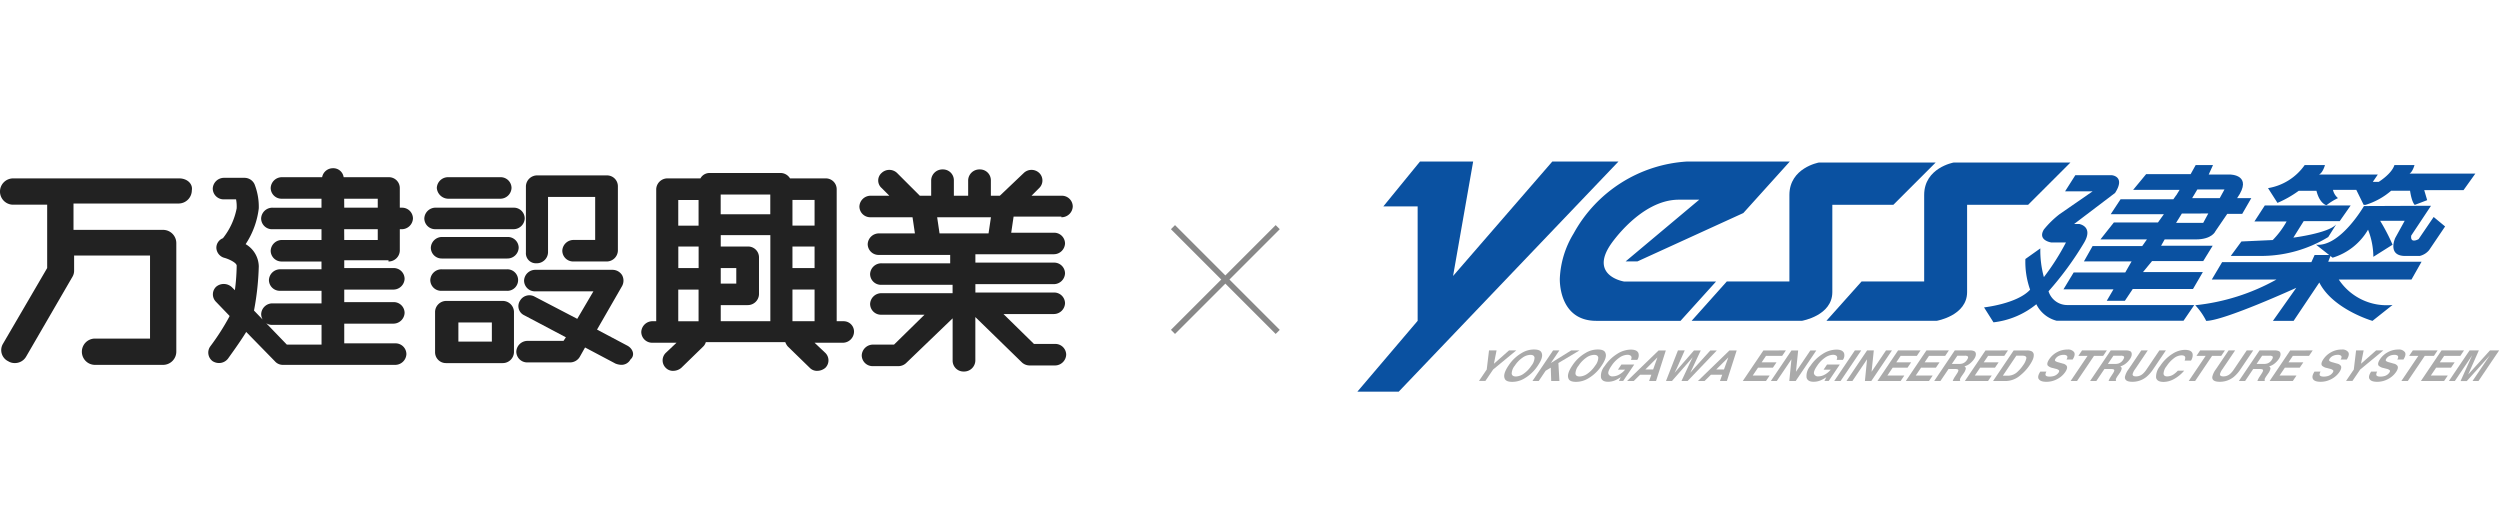 <svg xmlns="http://www.w3.org/2000/svg" width="175" height="36" viewBox="0 0 175 36"><g data-name="グループ 46"><path data-name="パス 28" d="M12.55 12.488H.92a.92.92 0 1 0 0 1.841h2.382v4.434l-3.1 5.313a.865.865 0 0 0 .316 1.181q.03.017.061.032a.843.843 0 0 0 .46.125.9.9 0 0 0 .795-.46l3.228-5.563a.843.843 0 0 0 .126-.46v-1.046h5.314V23.7H6.651a.92.92 0 1 0 0 1.841h4.771a.929.929 0 0 0 .92-.92v-7.61a.929.929 0 0 0-.92-.92H5.145v-1.845h7.363a.929.929 0 0 0 .92-.92c.084-.461-.334-.838-.878-.838Z" fill="#222"/><path data-name="パス 29" d="M27.192 18.304a.787.787 0 0 0 .795-.753v-1.506h.125a.787.787 0 0 0 .795-.753.76.76 0 0 0-.767-.754h-.154v-1.38a.76.76 0 0 0-.767-.754h-3.164a.73.73 0 0 0-.753-.628.767.767 0 0 0-.753.628h-2.806a.787.787 0 0 0-.795.753.76.76 0 0 0 .767.754h2.789v.628h-3.43a.787.787 0 0 0-.795.753.76.76 0 0 0 .767.754h3.459v.753h-2.762a.787.787 0 0 0-.795.753.76.76 0 0 0 .767.754h2.789v.544H19.62a.787.787 0 0 0-.795.753.76.76 0 0 0 .767.754h2.915v.879h-3.43a.787.787 0 0 0-.795.753.76.76 0 0 0 .767.754h3.459v1.381H20.08l-2.3-2.385a19.151 19.151 0 0 0 .335-3.1 1.848 1.848 0 0 0-.92-1.548 5.8 5.8 0 0 0 .92-2.51 4.325 4.325 0 0 0-.293-1.673.773.773 0 0 0-.711-.46h-1.423a.787.787 0 0 0-.795.753.76.76 0 0 0 .767.754h.865a2.771 2.771 0 0 1 .042.628 4.828 4.828 0 0 1-.962 2.092.717.717 0 0 0-.46.669.755.755 0 0 0 .586.711c.293.084.837.335.837.544a14.347 14.347 0 0 1-.126 1.715l-.209-.209a.829.829 0 0 0-1.09-.044.734.734 0 0 0-.051 1.036l.009.01.962 1v.042a16.392 16.392 0 0 1-1.339 2.092.743.743 0 0 0 .158 1.039l.01.007a.843.843 0 0 0 .46.125.794.794 0 0 0 .628-.335c.084-.126.795-1.088 1.255-1.841l2.008 2.054a.736.736 0 0 0 .544.251h7.866a.787.787 0 0 0 .795-.753.76.76 0 0 0-.767-.754h-3.584v-1.379h3.43a.787.787 0 0 0 .795-.753.76.76 0 0 0-.767-.754h-3.458v-.877h3.43a.787.787 0 0 0 .795-.753.76.76 0 0 0-.767-.754h-3.458v-.544h3.1Zm-3.1-4.393h2.351v.628h-2.346Zm0 2.134h2.351v.753h-2.346Z" fill="#222"/><path data-name="パス 30" d="M31.372 13.911h3.64a.787.787 0 0 0 .795-.753.76.76 0 0 0-.767-.754h-3.668a.787.787 0 0 0-.795.753.816.816 0 0 0 .795.754Z" fill="#222"/><path data-name="パス 31" d="M30.953 16.588a.787.787 0 0 0-.795.753.76.76 0 0 0 .767.754h4.588a.787.787 0 0 0 .795-.753.76.76 0 0 0-.767-.754h-4.588Z" fill="#222"/><path data-name="パス 32" d="M35.475 18.851h-4.56a.787.787 0 0 0-.795.753.76.76 0 0 0 .767.754h4.588a.754.754 0 1 0 0-1.506Z" fill="#222"/><path data-name="パス 33" d="M35.936 16.044a.787.787 0 0 0 .795-.753.76.76 0 0 0-.767-.754h-5.467a.787.787 0 0 0-.795.753.76.76 0 0 0 .767.754h5.467Z" fill="#222"/><path data-name="パス 34" d="M35.183 21.065H31.25a.787.787 0 0 0-.795.753v2.845a.76.76 0 0 0 .767.754h3.961a.787.787 0 0 0 .795-.753v-2.846a.787.787 0 0 0-.795-.753Zm-.753 2.845h-2.343v-1.339h2.343Z" fill="#222"/><path data-name="パス 35" d="M37.567 18.429a.787.787 0 0 0 .795-.753v-3.891h3.3v3.012h-1.506a.787.787 0 0 0-.795.753.76.76 0 0 0 .767.754h2.329a.787.787 0 0 0 .795-.753v-4.519a.76.76 0 0 0-.767-.754h-4.876a.787.787 0 0 0-.795.753v4.644a.7.7 0 0 0 .753.753Z" fill="#222"/><path data-name="パス 36" d="m43.926 24.202-2.134-1.13 1.757-3.054a.8.8 0 0 0 0-.753.792.792 0 0 0-.669-.377h-5.4a.787.787 0 0 0-.795.753.76.76 0 0 0 .767.754h4.086l-1.13 1.924-2.97-1.548a.76.76 0 0 0-1.038.278l-.008.014a.7.7 0 0 0 .293 1l2.928 1.548-.167.251h-2.51a.787.787 0 0 0-.795.753.76.76 0 0 0 .767.754h3a.792.792 0 0 0 .669-.377l.377-.669 2.134 1.13a1.222 1.222 0 0 0 .377.084.71.71 0 0 0 .669-.377c.336-.289.171-.749-.208-.958Z" fill="#222"/><path data-name="パス 37" d="M59.028 22.486h-.46v-9.245a.76.76 0 0 0-.767-.754h-2.5a.778.778 0 0 0-.627-.377h-5.016a.721.721 0 0 0-.628.377h-2.3a.787.787 0 0 0-.795.753v9.245h-.251a.787.787 0 0 0-.795.753.76.76 0 0 0 .767.754h1.7l-.753.711a.732.732 0 0 0-.01 1.036l.01.01a.693.693 0 0 0 .544.209.881.881 0 0 0 .544-.209l1.548-1.506a.674.674 0 0 0 .167-.293h5.564a1.049 1.049 0 0 0 .167.293l1.548 1.506a.693.693 0 0 0 .544.209.881.881 0 0 0 .544-.209.732.732 0 0 0 .01-1.036l-.01-.01-.753-.711h1.966a.787.787 0 0 0 .795-.753.725.725 0 0 0-.7-.753Zm-3.556 0v-2.217h1.548v2.217Zm-7.99-5.229h1.422v1.506h-1.422Zm2.97 1.506h1.088v1.088h-1.088Zm0 2.594h1.883a.787.787 0 0 0 .795-.753V18.01a.76.76 0 0 0-.767-.754h-1.911v-.795h3.472v6.024h-3.472Zm6.568-2.594h-1.548v-1.506h1.548Zm0-2.97h-1.548v-1.8h1.548Zm-3.1-.795h-3.472v-1.38h3.472Zm-5.02-1v1.8h-1.422v-1.8Zm-1.422 6.275H48.9v2.217h-1.422Z" fill="#222"/><path data-name="パス 38" d="M74.298 15.208a.786.786 0 0 0 .795-.753.76.76 0 0 0-.767-.754h-2.12l.544-.544a.732.732 0 0 0 .01-1.036l-.01-.01a.783.783 0 0 0-1.088 0l-1.673 1.59h-.628v-1.087a.76.76 0 0 0-.767-.754h-.028a.787.787 0 0 0-.795.753v1.088h-1v-1.087a.76.76 0 0 0-.766-.754h-.028a.786.786 0 0 0-.795.753v1.088h-.795l-1.59-1.59a.783.783 0 0 0-1.088 0 .7.7 0 0 0 0 1.046l.544.544h-1.3a.787.787 0 0 0-.795.753.76.76 0 0 0 .767.754h2.952l.167 1.13h-2.51a.787.787 0 0 0-.795.753.76.76 0 0 0 .767.754h5.007v.586h-4.811a.787.787 0 0 0-.795.753.76.76 0 0 0 .767.754h5.007v.586h-4.978a.787.787 0 0 0-.795.753.76.76 0 0 0 .767.754h3.04l-2.134 2.092h-1.464a.787.787 0 0 0-.795.753.76.76 0 0 0 .766.754h1.789a.8.8 0 0 0 .544-.209l3.263-3.138v2.97a.76.76 0 0 0 .767.754h.028a.787.787 0 0 0 .795-.753v-3.06l3.263 3.179a.8.8 0 0 0 .544.209h1.757a.787.787 0 0 0 .795-.753.76.76 0 0 0-.767-.754h-1.489l-2.134-2.092h3.514a.787.787 0 0 0 .795-.753.76.76 0 0 0-.767-.754h-5.508v-.586h5.48a.787.787 0 0 0 .795-.753.76.76 0 0 0-.767-.754h-5.508v-.586h5.48a.787.787 0 0 0 .795-.753.76.76 0 0 0-.767-.754h-3l.167-1.13h3.347Zm-5.1 1.13h-3.43l-.167-1.13h3.765Z" fill="#222"/><path data-name="パス 39" d="M99.4 11.307h3.721l-1.406 8.012 6.947-8.012h4.631L97.912 27.415h-2.895l4.218-4.957v-8.012h-2.4l2.564-3.139" fill="#0a51a1"/><path data-name="パス 40" d="M125.286 11.307h-7.194a9.726 9.726 0 0 0-7.939 5.039 6.565 6.565 0 0 0-.965 3.139s-.138 2.974 2.557 2.974h5.892l2.488-2.753h-6.444s-2.426-.386-.937-2.588c0 0 2.095-3.139 4.769-3.139h1.434l-5.155 4.321h.827l7.415-3.387 3.253-3.607" fill="#0a51a1"/><path data-name="パス 41" d="M118.414 22.457h7.719s2.13-.358 2.13-2.01v-6.112h4.273l2.96-2.957h-8.177s-2.061.368-2.061 2.268v6.058h-4.383l-2.461 2.753" fill="#0a51a1"/><path data-name="パス 42" d="M127.849 22.457h7.719s2.129-.358 2.129-2.01v-6.112h4.273l2.96-2.957h-8.177s-2.061.368-2.061 2.268v6.058h-4.383l-2.46 2.753" fill="#0a51a1"/><path data-name="パス 43" d="M145.271 12.266h2.564s.965.082.22 1.239l-2.867 2.175h.359s1.02.165.331 1.322a22.4 22.4 0 0 1-2.481 3.387 1.371 1.371 0 0 0 1.3.964h8.9l-.751 1.1h-8.876a2.181 2.181 0 0 1-1.426-1.157 5.774 5.774 0 0 1-3 1.267l-.661-1.046s2.315-.248 3.225-1.239a5.836 5.836 0 0 1-.331-2.148l1.047-.743a7 7 0 0 0 .248 2.01 16.416 16.416 0 0 0 1.544-2.423h-1.02s-.992-.138-.524-.909a6.593 6.593 0 0 1 1.1-1.074l2.315-1.6h-1.93l.717-1.129" fill="#0a51a1"/><path data-name="パス 44" d="M152.138 13.95h-3.7l-.689 1.046h3.721l-.414.578h-3.087l-.937 1.184h3.253l-.331.468h-3.474l-.606 1.074h3.336l-.441.771h-3.611l-.716 1.184h3.5l-.468.8h1.268l.551-.826h4.218l.689-1.184h-4.19l.634-.771h3.584l.661-1.074h-3.611l.248-.441h2.178c1.158 0 1.378-.578 1.378-.578l.827-1.212h1.048l.634-1.1h-.992c1.158-1.652-.5-1.652-.5-1.652h-1.489l.3-.661h-1.213l-.351.633h-3.115l-.91 1.1h3.253l-.269.434 1.24-.01.269-.451h1.9l-.331.606h-1.045l-.5 1.074h.744l-.358.661h-1.9l.406-.654h1.33l.393-1.081h-1l.11-.193h-1.235l-.193.275" fill="#0a51a1"/><path data-name="パス 45" d="M161.322 11.554h1.426s-.145.537-.414.661h4.114l-.351.516h.413s.91-.558 1.1-1.177h1.405s-.124.475-.352.6h4.61l-.827 1.157h-2.75l.207.7-.868.331s-.207-.145-.331-.991h-1.323a4.944 4.944 0 0 1-1.8.991h-.124l-.517-1.053h-1.633a1.053 1.053 0 0 0 .351.578 4.27 4.27 0 0 0-.806.5s-.475-.1-.7-1.012h-1.24a7.566 7.566 0 0 1-1.489.847l-.661-1.033a3.908 3.908 0 0 0 2.564-1.611" fill="#0a51a1"/><path data-name="パス 46" d="M158.53 14.383h6.016l-.765 1.095h-2.522l-.724 1.156s2.46-.31 3-.929l-.558.888a9.038 9.038 0 0 1-4.61 1.322h-2.212l.744-1.012 2.192-.1a6 6 0 0 0 .971-1.3h-2.253l.724-1.115" fill="#0a51a1"/><path data-name="パス 47" d="M165.477 14.424s-1.653 2.871-3.353 2.706l1.158.909a4.308 4.308 0 0 0 2.481-1.962 5.253 5.253 0 0 1 .372 1.9l1.344-.847a13.4 13.4 0 0 0-.868-1.673h1.716l-.661 1.2s-.579 1.26.7 1.26h1.013a1.212 1.212 0 0 0 .662-.413l1.116-1.652-.8-.663-1.054 1.549s-.6.351-.517-.248l1.385-2.086-4.693.02" fill="#0a51a1"/><path data-name="パス 48" d="M155.553 18.348h6.244l.227-.5h1.137l-.186.475h6.533l-.706 1.247h-5.086a4.024 4.024 0 0 0 3.763 1.776l-1.406 1.115s-2.77-.805-3.721-2.685l-1.8 2.685h-1.447l1.634-2.313s-5.065 2.313-6.306 2.313a4.614 4.614 0 0 0-.765-1.095 14.791 14.791 0 0 0 5.686-1.8h-4.528l.724-1.219" fill="#0a51a1"/><path data-name="パス 49" d="M104.759 24.53h-.528l-.16 1.336-.543.8h.448l.543-.8 1.618-1.336h-.507l-1.055.932.184-.932" fill="#aaa"/><path data-name="パス 50" d="M107.918 24.714q-.075-.25-.534-.25a1.649 1.649 0 0 0-.871.25 2.743 2.743 0 0 0-.921.883q-.389.576-.27.883.074.25.533.25a1.649 1.649 0 0 0 .871-.25 2.809 2.809 0 0 0 .92-.883q.4-.588.272-.883Zm-2.1 1.44a.919.919 0 0 1 .218-.557 2.019 2.019 0 0 1 .535-.557 1 1 0 0 1 .557-.2q.266 0 .29.2a.939.939 0 0 1-.22.557 2.041 2.041 0 0 1-.533.557.989.989 0 0 1-.555.2c-.179-.003-.274-.068-.291-.2Z" fill="#aaa"/><path data-name="パス 51" d="m107.271 26.671 1.444-2.141h.44l-.595.882 1.422-.882h.578l-1.473.882.073 1.259h-.575l-.031-.936-.361.219-.483.717h-.441" fill="#aaa"/><path data-name="パス 52" d="M112.382 24.714q-.074-.25-.534-.25a1.65 1.65 0 0 0-.871.25 2.743 2.743 0 0 0-.921.883q-.389.576-.27.883.074.25.534.25a1.647 1.647 0 0 0 .87-.25 2.812 2.812 0 0 0 .921-.883q.4-.588.271-.883Zm-2.1 1.44a.917.917 0 0 1 .217-.557 2.026 2.026 0 0 1 .535-.557 1 1 0 0 1 .557-.2q.266 0 .289.2a.937.937 0 0 1-.22.557 2.043 2.043 0 0 1-.533.557.99.99 0 0 1-.554.2q-.266 0-.292-.2Z" fill="#aaa"/><path data-name="パス 53" d="M114.667 24.679q-.108-.207-.517-.207a1.819 1.819 0 0 0-.969.314 2.855 2.855 0 0 0-.849.833 1.065 1.065 0 0 0-.263.81q.073.295.5.295a1.268 1.268 0 0 0 .51-.109 2.648 2.648 0 0 0 .378-.215l-.135.267h.3l.775-1.149h-.899l-.241.357h.5a1.459 1.459 0 0 1-.407.341.933.933 0 0 1-.457.13.29.29 0 0 1-.3-.164q-.07-.164.2-.559a2.072 2.072 0 0 1 .563-.587 1.031 1.031 0 0 1 .557-.2.407.407 0 0 1 .213.048q.139.087.042.306h.441a.535.535 0 0 0 .064-.516" fill="#aaa"/><path data-name="パス 54" d="m114.361 26.671.445-.44h.789l-.159.44h.486l.686-2.14h-.506l-2.209 2.14Zm1.359-.809h-.544l.844-.842Z" fill="#aaa"/><path data-name="パス 55" d="M117.455 24.53h.475l-.543 1.226-.169.341.288-.334 1.074-1.233h.473l-.574 1.226-.165.341.287-.328 1.122-1.238h.455l-2.048 2.141h-.428l.586-1.252.2-.414-.354.414-1.1 1.252h-.416l.837-2.141" fill="#aaa"/><path data-name="パス 56" d="m119.32 26.671.445-.44h.79l-.159.44h.486l.686-2.14h-.506l-2.209 2.14Zm1.358-.809h-.54l.845-.842Z" fill="#aaa"/><path data-name="パス 57" d="m125.009 24.53-.256.379h-1.132l-.307.455h1.041l-.251.372h-1.041l-.371.55h1.186l-.26.385h-1.624l1.445-2.14Z" fill="#aaa"/><path data-name="パス 58" d="m123.958 26.671 1.445-2.14h.469l-.155 1.494 1.008-1.494h.417l-1.444 2.14h-.448l.151-1.52-1.026 1.52Z" fill="#aaa"/><path data-name="パス 59" d="M129.057 24.679q-.108-.207-.517-.207a1.818 1.818 0 0 0-.969.314 2.859 2.859 0 0 0-.849.833 1.065 1.065 0 0 0-.263.81q.073.295.5.295a1.264 1.264 0 0 0 .509-.109 2.611 2.611 0 0 0 .378-.215l-.135.267h.3l.775-1.149h-.893l-.241.357h.5a1.457 1.457 0 0 1-.407.341.933.933 0 0 1-.457.13.29.29 0 0 1-.3-.164q-.069-.164.2-.559a2.067 2.067 0 0 1 .563-.587 1.03 1.03 0 0 1 .557-.2.406.406 0 0 1 .213.048c.093.058.106.16.042.306h.44a.535.535 0 0 0 .064-.516" fill="#aaa"/><path data-name="パス 60" d="m129.839 24.53-1.444 2.141h.445l1.445-2.141h-.446" fill="#aaa"/><path data-name="パス 61" d="m129.668 26.671 1.026-1.52-.15 1.52h.448l1.444-2.141h-.416l-1.009 1.494.155-1.494h-.471l-1.445 2.141h.417" fill="#aaa"/><path data-name="パス 62" d="m132.864 24.53-1.444 2.141h1.624l.259-.385h-1.186l.371-.551h1.041l.251-.371h-1.041l.307-.455h1.134l.256-.379h-1.572" fill="#aaa"/><path data-name="パス 63" d="m134.85 24.53-1.444 2.141h1.624l.259-.385h-1.186l.372-.551h1.04l.251-.371h-1.042l.306-.455h1.134l.256-.379h-1.571" fill="#aaa"/><path data-name="パス 64" d="m136.833 24.531-1.44 2.14h.437l.567-.84h.462c.132 0 .206.023.223.068s-.019.137-.109.273l-.131.2a1.571 1.571 0 0 0-.105.184c-.014.029-.03.068-.048.115h.493l.036-.054q-.038-.04 0-.122a1.692 1.692 0 0 1 .123-.2l.1-.144a.9.9 0 0 0 .164-.335.162.162 0 0 0-.1-.169 1.052 1.052 0 0 0 .4-.208 1.481 1.481 0 0 0 .279-.3.77.77 0 0 0 .111-.225.416.416 0 0 0 .011-.18.209.209 0 0 0-.105-.15.693.693 0 0 0-.309-.055h-1.059m.9.409q.084.067-.047.261a.594.594 0 0 1-.3.241.767.767 0 0 1-.25.035h-.508l.388-.575h.521a.336.336 0 0 1 .196.04Z" fill="#aaa"/><path data-name="パス 65" d="m140.557 24.53-.256.379h-1.134l-.307.455h1.041l-.251.372h-1.041l-.371.55h1.186l-.26.385h-1.624l1.444-2.14Z" fill="#aaa"/><path data-name="パス 66" d="m140.958 24.531-1.444 2.14h.923a1.594 1.594 0 0 0 .987-.4 3.216 3.216 0 0 0 .66-.723 2.437 2.437 0 0 0 .2-.354.783.783 0 0 0 .08-.346.281.281 0 0 0-.181-.271.829.829 0 0 0-.3-.046h-.923m.886.546a1.24 1.24 0 0 1-.236.5 2.357 2.357 0 0 1-.344.408.981.981 0 0 1-.653.312h-.413l.943-1.4h.413q.305 0 .289.175Z" fill="#aaa"/><path data-name="パス 67" d="M142.718 26.535q.112.191.53.191a1.575 1.575 0 0 0 .765-.194 1.541 1.541 0 0 0 .553-.487q.193-.285.1-.437a.427.427 0 0 0-.261-.155l-.31-.089a.645.645 0 0 1-.219-.089q-.064-.057.014-.171a.56.56 0 0 1 .234-.195.761.761 0 0 1 .323-.07.366.366 0 0 1 .224.054q.1.081-.017.275h.43q.218-.341.1-.521a.51.51 0 0 0-.457-.179 1.491 1.491 0 0 0-.744.19 1.536 1.536 0 0 0-.532.478q-.213.315-.1.463a.7.7 0 0 0 .352.164l.193.051a.5.5 0 0 1 .224.1q.054.058-.017.164a.619.619 0 0 1-.355.249 1.04 1.04 0 0 1-.281.035q-.264 0-.284-.132a.4.4 0 0 1 .068-.219h-.427q-.225.334-.114.525" fill="#aaa"/><path data-name="パス 68" d="M145.742 24.53h1.736l-.256.379h-.64l-1.189 1.762h-.451l1.187-1.762h-.643l.255-.379" fill="#aaa"/><path data-name="パス 69" d="m147.749 24.531-1.443 2.14h.437l.566-.84h.462c.132 0 .206.023.224.068s-.019.137-.11.273l-.131.2a1.556 1.556 0 0 0-.106.184c-.014.029-.03.068-.048.115h.493l.036-.054c-.025-.026-.025-.067 0-.122a1.746 1.746 0 0 1 .122-.2l.1-.144a.9.9 0 0 0 .164-.335.162.162 0 0 0-.1-.169 1.051 1.051 0 0 0 .4-.208 1.477 1.477 0 0 0 .279-.3.77.77 0 0 0 .111-.225.411.411 0 0 0 .011-.18.209.209 0 0 0-.1-.15.693.693 0 0 0-.309-.055h-1.051m.9.409q.084.067-.047.261a.6.6 0 0 1-.3.241.769.769 0 0 1-.25.035h-.508l.388-.575h.52a.338.338 0 0 1 .193.038Z" fill="#aaa"/><path data-name="パス 70" d="M150.75 24.53 149 25.845l.888-1.315h.455l-.888 1.315a.983.983 0 0 0-.166.322q-.04.18.233.18a.692.692 0 0 0 .475-.18 1.568 1.568 0 0 0 .27-.322l.888-1.315h.455l-.888 1.315a2.435 2.435 0 0 1-.465.532 1.535 1.535 0 0 1-.99.348q-.557 0-.521-.348a1.371 1.371 0 0 1 .253-.532Z" fill="#aaa"/><path data-name="パス 71" d="m152.942 24.465-1.732 1.153a2.831 2.831 0 0 1 .884-.864 1.642 1.642 0 0 1 .844-.264q.541 0 .552.354a.724.724 0 0 1-.121.4h-.448a.462.462 0 0 0 .045-.232q-.028-.139-.268-.139a.9.9 0 0 0-.518.2 2.153 2.153 0 0 0-.517.557.889.889 0 0 0-.215.539c.019.12.1.179.258.179a.817.817 0 0 0 .463-.154 1.716 1.716 0 0 0 .281-.248h.443a2.5 2.5 0 0 1-.681.569 1.535 1.535 0 0 1-.76.219q-.462 0-.527-.3a1.175 1.175 0 0 1 .286-.816Z" fill="#aaa"/><path data-name="パス 72" d="M154.009 24.53h1.735l-.256.379h-.641l-1.188 1.762h-.45l1.189-1.762h-.644l.256-.379" fill="#aaa"/><path data-name="パス 73" d="M154.861 26.377q-.036.348.521.348a1.534 1.534 0 0 0 .99-.348 2.441 2.441 0 0 0 .465-.532l.888-1.315h-.455l-.888 1.315a1.567 1.567 0 0 1-.27.322.693.693 0 0 1-.475.18q-.273 0-.233-.18a.989.989 0 0 1 .165-.322l.888-1.315h-.455l-.888 1.315a1.371 1.371 0 0 0-.253.532" fill="#aaa"/><path data-name="パス 74" d="m158.165 24.531-1.445 2.14h.438l.566-.84h.462c.132 0 .206.023.224.068s-.019.137-.11.273l-.131.2a1.573 1.573 0 0 0-.106.184c-.014.029-.03.068-.048.115h.493l.036-.054q-.038-.04 0-.122a1.791 1.791 0 0 1 .123-.2l.1-.144a.9.9 0 0 0 .164-.335.162.162 0 0 0-.1-.169 1.051 1.051 0 0 0 .4-.208 1.48 1.48 0 0 0 .279-.3.77.77 0 0 0 .111-.225.413.413 0 0 0 .011-.18.208.208 0 0 0-.1-.15.7.7 0 0 0-.309-.055h-1.058m.9.409c.056.045.04.132-.047.261a.6.6 0 0 1-.3.241.77.77 0 0 1-.25.035h-.507l.388-.575h.521a.336.336 0 0 1 .193.038Z" fill="#aaa"/><path data-name="パス 75" d="m161.889 24.53-.256.379h-1.134l-.307.455h1.041l-.251.372h-1.041l-.371.55h1.186l-.26.385h-1.624l1.444-2.14Z" fill="#aaa"/><path data-name="パス 76" d="M162.015 26.01h.427a.4.4 0 0 0-.068.219c.013.088.108.132.284.132a1.038 1.038 0 0 0 .281-.035.619.619 0 0 0 .355-.249q.071-.106.017-.164a.5.5 0 0 0-.224-.1l-.192-.051a.7.7 0 0 1-.352-.164q-.116-.148.1-.463a1.536 1.536 0 0 1 .532-.478 1.489 1.489 0 0 1 .743-.19.509.509 0 0 1 .457.179q.118.18-.1.521h-.43q.119-.193.017-.275a.368.368 0 0 0-.224-.054.763.763 0 0 0-.323.07.559.559 0 0 0-.234.195c-.052.076-.056.134-.014.171a.65.65 0 0 0 .22.089l.31.089a.426.426 0 0 1 .261.155q.09.151-.1.437a1.542 1.542 0 0 1-.553.487 1.575 1.575 0 0 1-.766.194q-.418 0-.529-.191t.105-.524Z" fill="#aaa"/><path data-name="パス 77" d="m165.27 25.462 1.055-.932h.507l-1.618 1.336-.543.8h-.448l.543-.8.16-1.336h.528Z" fill="#aaa"/><path data-name="パス 78" d="M165.872 26.535q.111.191.53.191a1.576 1.576 0 0 0 .766-.194 1.544 1.544 0 0 0 .553-.487q.193-.285.1-.437a.425.425 0 0 0-.261-.155l-.31-.089a.65.65 0 0 1-.219-.089c-.042-.038-.038-.095.014-.171a.555.555 0 0 1 .234-.195.761.761 0 0 1 .323-.07.367.367 0 0 1 .224.054q.1.081-.017.275h.43q.219-.341.1-.521a.509.509 0 0 0-.457-.179 1.49 1.49 0 0 0-.743.19 1.54 1.54 0 0 0-.532.478q-.213.315-.1.463a.7.7 0 0 0 .352.164l.193.051a.5.5 0 0 1 .224.1c.036.039.03.094-.018.164a.617.617 0 0 1-.355.249 1.039 1.039 0 0 1-.281.035c-.176 0-.271-.044-.284-.132a.406.406 0 0 1 .068-.219h-.424q-.225.334-.114.525" fill="#aaa"/><path data-name="パス 79" d="M168.896 24.53h1.736l-.256.379h-.642l-1.188 1.762h-.451l1.189-1.762h-.644l.256-.379" fill="#aaa"/><path data-name="パス 80" d="m170.906 24.53-1.444 2.141h1.624l.259-.385h-1.186l.372-.551h1.043l.251-.371h-1.041l.306-.455h1.135l.255-.379h-1.571" fill="#aaa"/><path data-name="パス 81" d="m172.772 26.213 1.523-1.683h.644l-1.445 2.14h-.417l.977-1.448.12-.175.119-.173-1.618 1.8h-.435l.81-1.8-.116.173-.117.175-.977 1.448h-.417l1.445-2.14h.651l-.746 1.683" fill="#aaa"/><path data-name="長方形 144" fill="#888" d="m81.965 16.044.286-.286 7.332 7.332-.286.286z"/><path data-name="長方形 145" fill="#888" d="m81.965 23.09 7.332-7.332.286.286-7.332 7.332z"/><path data-name="長方形 146" fill="none" d="M0 0h175v36H0z"/></g></svg>